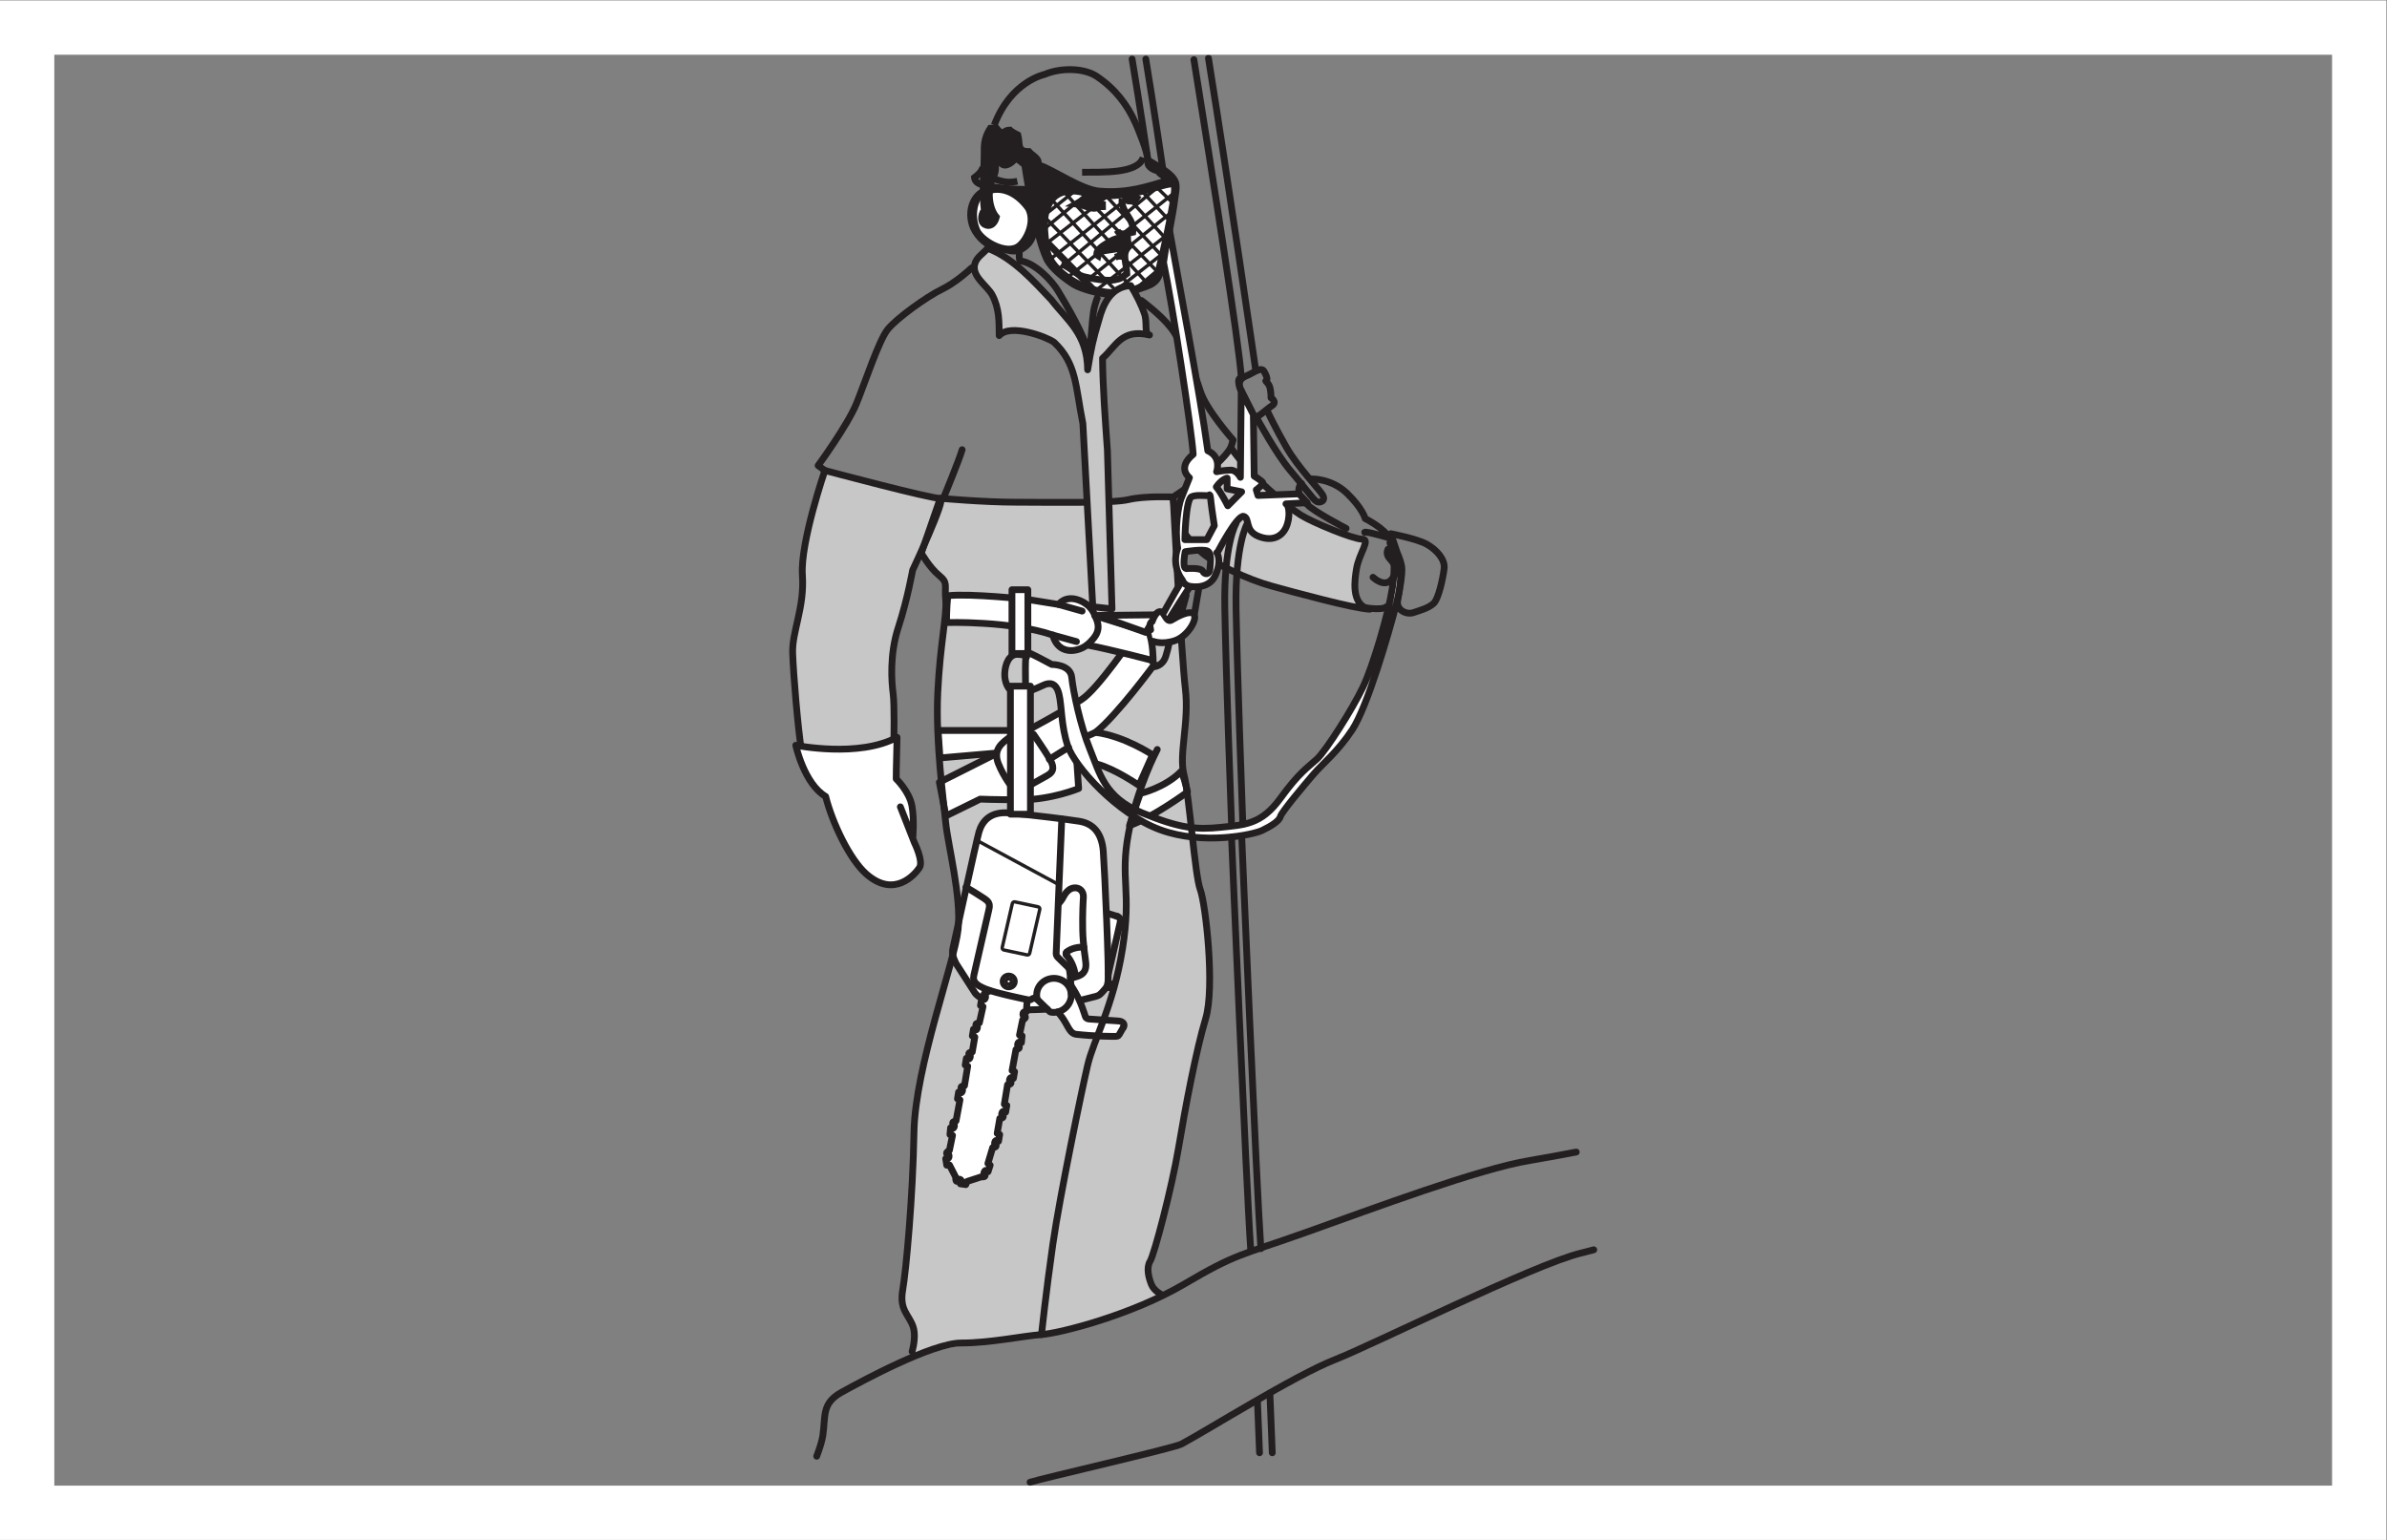 <?xml version="1.0" encoding="UTF-8" standalone="no"?>
<svg
   xmlns:dc="http://purl.org/dc/elements/1.1/"
   xmlns:cc="http://creativecommons.org/ns#"
   xmlns:rdf="http://www.w3.org/1999/02/22-rdf-syntax-ns#"
   xmlns:svg="http://www.w3.org/2000/svg"
   xmlns="http://www.w3.org/2000/svg"
   viewBox="0 0 234.333 151.187"
   height="151.187"
   width="234.333"
   xml:space="preserve"
   id="svg2"
   version="1.1"><rect x="0" y="0" width="234.333" height="151.187" fill="#808080" stroke="none"/><defs
     id="defs6" /><g
     transform="matrix(1.333,0,0,-1.333,0,151.187)"
     id="g10"><g
       transform="scale(0.1)"
       id="g12"><path
         id="path14"
         style="fill:#c8c7c7;fill-opacity:1;fill-rule:nonzero;stroke:none"
         d="m 856.008,180.328 c 0,0 -5.988,2.891 -7.981,7.688 -1.992,4.793 -3.996,12.48 -0.996,17.285 2.996,4.812 15.949,53.789 20.938,83.562 4.992,29.77 12.969,72.043 19.941,95.094 6.973,23.059 0,84.516 -3.984,95.078 -3.985,10.567 -7.981,69.16 -11.961,84.528 -3.985,15.371 3.98,38.417 0.996,63.386 -2.988,24.977 -8.977,141.184 -8.977,141.184 0,0 -20.949,0.961 -32.91,-1.918 -11.965,-2.875 -58.828,-1.918 -82.761,-1.918 -23.938,0 -55.84,2.879 -55.84,2.879 L 678.516,726.84 c 0,0 5.976,-10.563 12.961,-16.328 6.98,-5.77 3.992,-6.731 4.988,-18.25 0.996,-11.524 -4.168,-32.227 -5.84,-68.348 -1.672,-36.117 4.172,-78.656 5.84,-95.512 1.672,-16.855 11.66,-54.586 9.16,-78.664 -2.5,-24.082 -31.66,-101.136 -32.5,-149.3 -0.84,-48.157 -5.828,-101.934 -8.328,-116.387 -2.5,-14.446 4.168,-17.656 7.5,-26.485 3.328,-8.82 -1.672,-22.48 -1.672,-22.48 0,0 41.516,11.609 100.281,15.769 26.516,1.875 85.102,29.473 85.102,29.473" /><path
         id="path16"
         style="fill:#ffffff;fill-opacity:1;fill-rule:nonzero;stroke:none"
         d="m 690.859,596.176 h 65.84 c 0,0 28.156,15.176 40.078,22.976 11.922,7.809 38.164,46.411 38.164,46.411 l 15.262,-20.672 c 0,0 -27.652,-37.692 -43.406,-50.098 21.465,-2.754 41.98,-16.539 41.98,-16.539 l -10.015,-22.516 c 0,0 -17.18,11.946 -30.539,15.621 -10.02,3.219 -15.262,2.758 -15.262,2.758 l 1.426,-20.683 c 0,0 -20.039,-8.27 -41.985,-8.27 -21.941,0 -30.539,0.465 -30.539,0.465 l -25.281,-12.41 -4.766,24.816 42.942,21.598 -42.473,-3.684 -1.426,20.227" /><path
         id="path18"
         style="fill:none;stroke:#231f20;stroke-width:5;stroke-linecap:round;stroke-linejoin:round;stroke-miterlimit:3.864;stroke-dasharray:none;stroke-opacity:1"
         d="m 690.859,596.176 h 65.84 c 0,0 28.156,15.176 40.078,22.976 11.922,7.809 38.164,46.411 38.164,46.411 l 15.262,-20.672 c 0,0 -27.652,-37.692 -43.406,-50.098 21.465,-2.754 41.98,-16.539 41.98,-16.539 l -10.015,-22.516 c 0,0 -17.18,11.946 -30.539,15.621 -10.02,3.219 -15.262,2.758 -15.262,2.758 l 1.426,-20.683 c 0,0 -20.039,-8.27 -41.985,-8.27 -21.941,0 -30.539,0.465 -30.539,0.465 l -25.281,-12.41 -4.766,24.816 42.942,21.598 -42.473,-3.684 z" /><path
         id="path20"
         style="fill:none;stroke:#231f20;stroke-width:5;stroke-linecap:butt;stroke-linejoin:miter;stroke-miterlimit:3.864;stroke-dasharray:none;stroke-opacity:1"
         d="m 749.258,1000.69 c -7.57,-1.62 -11.692,0.02 -17.395,1.78" /><path
         id="path22"
         style="fill:none;stroke:#231f20;stroke-width:5;stroke-linecap:butt;stroke-linejoin:miter;stroke-miterlimit:3.864;stroke-dasharray:none;stroke-opacity:1"
         d="m 757.559,994.684 c -11.375,-0.121 -17.559,0.699 -27.688,1.968" /><path
         id="path24"
         style="fill:none;stroke:#231f20;stroke-width:5;stroke-linecap:butt;stroke-linejoin:miter;stroke-miterlimit:3.864;stroke-dasharray:none;stroke-opacity:1"
         d="m 723.984,998.129 c -3.164,0.273 -6.023,2.231 -6.355,5.241 3.125,2.51 4.695,3.71 6.211,7.4" /><path
         id="path26"
         style="fill:none;stroke:#231f20;stroke-width:5;stroke-linecap:butt;stroke-linejoin:miter;stroke-miterlimit:3.864;stroke-dasharray:none;stroke-opacity:1"
         d="m 841.895,1018.14 c -3.985,-12.08 -30.247,-10.67 -44.961,-10.83" /><path
         id="path28"
         style="fill:none;stroke:#231f20;stroke-width:5;stroke-linecap:butt;stroke-linejoin:miter;stroke-miterlimit:3.864;stroke-dasharray:none;stroke-opacity:1"
         d="m 732.273,1042.09 c 12.122,32.14 36.957,37.27 36.957,37.27 12.262,5.18 29.208,4.73 38.438,-1.4 13.855,-9.3 22.535,-21.09 28.387,-33.99 1.777,-4.09 9.406,-21.7 9.504,-29.29" /><path
         id="path30"
         style="fill:none;stroke:#231f20;stroke-width:5;stroke-linecap:butt;stroke-linejoin:miter;stroke-miterlimit:3.864;stroke-dasharray:none;stroke-opacity:1"
         d="m 835.09,922.066 -62.746,65.907" /><path
         id="path32"
         style="fill:#231f20;fill-opacity:1;fill-rule:nonzero;stroke:none"
         d="m 724.023,995.844 c -7.878,-2.844 -14.531,-14.348 -10.437,-27.852 2.144,-7.148 9.684,-16.043 17.613,-17.777 9.336,-2.055 16.672,-6.692 25.293,0.262 9.406,7.41 6.762,16.359 10.422,28.765 -2.883,3.449 -2.766,6.821 -5.351,9.848 -2.059,1.949 -4.766,2.699 -5.899,4.805 -3.176,0.734 -6.941,-0.54 -9.48,0.351 -10.469,2.652 -18.704,2.856 -22.161,1.598 v 0 0" /><path
         id="path34"
         style="fill:#ffffff;fill-opacity:1;fill-rule:nonzero;stroke:none"
         d="m 723.281,991.703 c -5.801,-3.695 -8.215,-16.226 -4.441,-25.64 2.012,-8.356 22.359,-20.61 31.765,-12.915 5.79,4.657 11.961,17.817 6.797,27.524 -6.101,8.754 -18.886,19.301 -34.121,11.031 v 0 0" /><path
         id="path36"
         style="fill:none;stroke:#231f20;stroke-width:5;stroke-linecap:butt;stroke-linejoin:miter;stroke-miterlimit:3.864;stroke-dasharray:none;stroke-opacity:1"
         d="m 723.281,991.703 c -5.801,-3.695 -8.215,-16.226 -4.441,-25.64 2.012,-8.356 22.359,-20.61 31.765,-12.915 5.79,4.657 11.961,17.817 6.797,27.524 -6.101,8.754 -18.886,19.301 -34.121,11.031 v 0 z" /><path
         id="path38"
         style="fill:#231f20;fill-opacity:1;fill-rule:nonzero;stroke:none"
         d="m 723.77,977.547 c -1.7,-3.988 -1.004,-8.234 2.468,-9.117 3.977,-1.473 6.614,2.203 7.532,5.879 -5.782,6.8 -7.227,20.945 -1.629,30.761 2,4.89 0.078,7.17 1.922,11.45 0.957,-0.44 1.445,-0.75 2.39,-1.05 2.434,-6.06 8.867,-1.27 11.352,1.96 3.672,-1.34 4.297,-3 6.863,-4.51 3.418,-22.205 8.828,-52.775 15.812,-68.697 3.25,-7.586 13.934,-15.535 20.301,-19.578 5.907,-3.602 22.254,-8.141 31.407,-7.297 9.492,0.89 23,6.047 25.207,7.156 5.359,2.926 6.101,6.152 8.093,11.797 2.559,10.543 8.836,42.758 9.7,51.164 0.41,3.957 1.636,8.074 0.632,12.187 -1.972,6.838 -14.558,12.938 -19.953,16.258 -2.019,-3.55 2.766,-6.85 6.887,-7.57 1.777,-3.33 5.266,-3.29 6.726,-7.23 -13.867,-3.969 -28.347,-9.454 -49.734,-7.704 -12.969,0.914 -34.492,15.934 -43.699,18.864 -1.906,0.62 -0.969,2.6 -1.945,4.26 -1.934,2.73 -4.473,3.76 -6.387,6.02 -9.024,-0.09 -6.387,5.87 -8.059,12.12 -0.965,0.42 -5.41,2.98 -6.051,3.74 -1.894,-0.02 -3.476,-0.8 -4.718,-2.05 -2.395,0.14 -3.653,1.64 -5.098,3.46 -1.594,0.14 -2.832,0.13 -4.414,-0.06 -3.113,-4.74 -4.617,-9.48 -4.551,-15.73 0.149,-13.56 -1.875,-31.085 0.196,-45.714 -0.489,-0.148 -1.125,-0.304 -1.25,-0.769 v 0 0" /><path
         id="path40"
         style="fill:none;stroke:#231f20;stroke-width:5;stroke-linecap:butt;stroke-linejoin:miter;stroke-miterlimit:3.864;stroke-dasharray:none;stroke-opacity:1"
         d="m 723.77,977.547 c -1.7,-3.988 -1.004,-8.234 2.468,-9.117 3.977,-1.473 6.614,2.203 7.532,5.879 -5.782,6.8 -7.227,20.945 -1.629,30.761 2,4.89 0.078,7.17 1.922,11.45 0.957,-0.44 1.445,-0.75 2.39,-1.05 2.434,-6.06 8.867,-1.27 11.352,1.96 3.672,-1.34 4.297,-3 6.863,-4.51 3.418,-22.205 8.828,-52.775 15.812,-68.697 3.25,-7.586 13.934,-15.535 20.301,-19.578 5.907,-3.602 22.254,-8.141 31.407,-7.297 9.492,0.89 23,6.047 25.207,7.156 5.359,2.926 6.101,6.152 8.093,11.797 2.559,10.543 8.836,42.758 9.7,51.164 0.41,3.957 1.636,8.074 0.632,12.187 -1.972,6.838 -14.558,12.938 -19.953,16.258 -2.019,-3.55 2.766,-6.85 6.887,-7.57 1.777,-3.33 5.266,-3.29 6.726,-7.23 -13.867,-3.969 -28.347,-9.454 -49.734,-7.704 -12.969,0.914 -34.492,15.934 -43.699,18.864 -1.906,0.62 -0.969,2.6 -1.945,4.26 -1.934,2.73 -4.473,3.76 -6.387,6.02 -9.024,-0.09 -6.387,5.87 -8.059,12.12 -0.965,0.42 -5.41,2.98 -6.051,3.74 -1.894,-0.02 -3.476,-0.8 -4.718,-2.05 -2.395,0.14 -3.653,1.64 -5.098,3.46 -1.594,0.14 -2.832,0.13 -4.414,-0.06 -3.113,-4.74 -4.617,-9.48 -4.551,-15.73 0.149,-13.56 -1.875,-31.085 0.196,-45.714 -0.489,-0.148 -1.125,-0.304 -1.25,-0.769 v 0 z" /><path
         id="path42"
         style="fill:#ffffff;fill-opacity:1;fill-rule:nonzero;stroke:none"
         d="m 784.941,993.141 c -9.636,-2.094 -12.722,-8.352 -14.843,-16.164 -1.817,-7.633 -0.086,-19.2 0.617,-25.586 1.765,-14.934 21.668,-26.297 29.59,-28.938 21.414,-7.371 34.336,-2.519 45.508,3.086 7.078,3.566 7.007,8.145 10.039,20.379 1.503,6.559 12.046,52.219 8.406,52.18 -1.922,2.272 -14.524,-3.188 -26.336,-5.606 -9.152,-1.785 -25.266,-4.09 -36.352,-1.156 0,0 -9.539,3.406 -16.629,1.805 v 0 0" /><path
         id="path44"
         style="fill:none;stroke:#231f20;stroke-width:5;stroke-linecap:butt;stroke-linejoin:miter;stroke-miterlimit:3.864;stroke-dasharray:none;stroke-opacity:1"
         d="m 784.941,993.141 v 0 c 7.09,1.601 16.629,-1.805 16.629,-1.805 11.086,-2.934 27.2,-0.629 36.352,1.156 11.812,2.418 24.414,7.878 26.336,5.606 3.64,0.039 -6.903,-45.621 -8.406,-52.18 -3.032,-12.234 -2.961,-16.813 -10.039,-20.379 -11.172,-5.605 -24.094,-10.457 -45.508,-3.086 -7.922,2.641 -27.825,14.004 -29.59,28.938 -0.703,6.386 -2.434,17.953 -0.617,25.586 2.121,7.812 5.207,14.07 14.843,16.164 z" /><path
         id="path46"
         style="fill:none;stroke:#231f20;stroke-width:5;stroke-linecap:butt;stroke-linejoin:miter;stroke-miterlimit:3.864;stroke-dasharray:none;stroke-opacity:1"
         d="m 822.742,964.602 c 1.946,-4.387 7.285,-2.368 11.555,-1.411 1.465,9.926 -9.18,14.692 -7.891,24.602" /><path
         id="path48"
         style="fill:none;stroke:#231f20;stroke-width:5;stroke-linecap:butt;stroke-linejoin:miter;stroke-miterlimit:3.864;stroke-dasharray:none;stroke-opacity:1"
         d="m 829.902,960.871 c -0.144,-0.769 -0.144,-1.531 0.489,-1.976 0.019,-2.438 0.539,-3.821 0.879,-6.387 -5.489,-5.41 -1.446,-12.203 -1.368,-19.84 -2.351,-1.543 -3.437,-3.695 -7.839,-4.336 -6.309,-1.746 -18.821,0.863 -23.75,2.043 -6.184,1.582 -9.875,6.875 -16.704,9.414" /><path
         id="path50"
         style="fill:none;stroke:#231f20;stroke-width:5;stroke-linecap:butt;stroke-linejoin:miter;stroke-miterlimit:3.864;stroke-dasharray:none;stroke-opacity:1"
         d="m 853.145,933.988 -14.09,-11.871" /><path
         id="path52"
         style="fill:none;stroke:#231f20;stroke-width:2.5;stroke-linecap:butt;stroke-linejoin:miter;stroke-miterlimit:3.864;stroke-dasharray:none;stroke-opacity:1"
         d="M 855.371,946.676 819.016,918.098" /><path
         id="path54"
         style="fill:none;stroke:#231f20;stroke-width:2.5;stroke-linecap:butt;stroke-linejoin:miter;stroke-miterlimit:3.864;stroke-dasharray:none;stroke-opacity:1"
         d="M 858.84,960.711 807.434,920.535" /><path
         id="path56"
         style="fill:none;stroke:#231f20;stroke-width:2.5;stroke-linecap:butt;stroke-linejoin:miter;stroke-miterlimit:3.864;stroke-dasharray:none;stroke-opacity:1"
         d="M 862.91,977.98 794.773,923.152" /><path
         id="path58"
         style="fill:none;stroke:#231f20;stroke-width:2.5;stroke-linecap:butt;stroke-linejoin:miter;stroke-miterlimit:3.864;stroke-dasharray:none;stroke-opacity:1"
         d="m 865.586,992.785 -79.91,-63.324" /><path
         id="path60"
         style="fill:none;stroke:#231f20;stroke-width:2.5;stroke-linecap:butt;stroke-linejoin:miter;stroke-miterlimit:3.864;stroke-dasharray:none;stroke-opacity:1"
         d="M 853.672,997.223 778.496,935.172" /><path
         id="path62"
         style="fill:none;stroke:#231f20;stroke-width:2.5;stroke-linecap:butt;stroke-linejoin:miter;stroke-miterlimit:3.864;stroke-dasharray:none;stroke-opacity:1"
         d="M 835.859,992.473 773.184,943.047" /><path
         id="path64"
         style="fill:none;stroke:#231f20;stroke-width:2.5;stroke-linecap:butt;stroke-linejoin:miter;stroke-miterlimit:3.864;stroke-dasharray:none;stroke-opacity:1"
         d="M 816.902,990.727 768.809,953.34" /><path
         id="path66"
         style="fill:none;stroke:#231f20;stroke-width:2.5;stroke-linecap:butt;stroke-linejoin:miter;stroke-miterlimit:3.864;stroke-dasharray:none;stroke-opacity:1"
         d="M 801.875,992.563 767.09,964.012" /><path
         id="path68"
         style="fill:none;stroke:#231f20;stroke-width:2.5;stroke-linecap:butt;stroke-linejoin:miter;stroke-miterlimit:3.864;stroke-dasharray:none;stroke-opacity:1"
         d="m 768.867,975.441 24.278,19.301" /><path
         id="path70"
         style="fill:none;stroke:#231f20;stroke-width:2.5;stroke-linecap:butt;stroke-linejoin:miter;stroke-miterlimit:3.864;stroke-dasharray:none;stroke-opacity:1"
         d="m 850.828,997.195 12.805,-12.347" /><path
         id="path72"
         style="fill:none;stroke:#231f20;stroke-width:2.5;stroke-linecap:butt;stroke-linejoin:miter;stroke-miterlimit:3.864;stroke-dasharray:none;stroke-opacity:1"
         d="m 840.586,993.754 20.519,-21.887" /><path
         id="path74"
         style="fill:none;stroke:#231f20;stroke-width:2.5;stroke-linecap:butt;stroke-linejoin:miter;stroke-miterlimit:3.864;stroke-dasharray:none;stroke-opacity:1"
         d="m 827.645,992.09 31.222,-33.969" /><path
         id="path76"
         style="fill:none;stroke:#231f20;stroke-width:2.5;stroke-linecap:butt;stroke-linejoin:miter;stroke-miterlimit:3.864;stroke-dasharray:none;stroke-opacity:1"
         d="m 813.406,991.16 42.766,-46.015" /><path
         id="path78"
         style="fill:none;stroke:#231f20;stroke-width:2.5;stroke-linecap:butt;stroke-linejoin:miter;stroke-miterlimit:3.864;stroke-dasharray:none;stroke-opacity:1"
         d="m 793.938,994.758 59.226,-61.531" /><path
         id="path80"
         style="fill:none;stroke:#231f20;stroke-width:2.5;stroke-linecap:butt;stroke-linejoin:miter;stroke-miterlimit:3.864;stroke-dasharray:none;stroke-opacity:1"
         d="m 845.828,924.477 -64.07,70.461" /><path
         id="path82"
         style="fill:none;stroke:#231f20;stroke-width:2.5;stroke-linecap:butt;stroke-linejoin:miter;stroke-miterlimit:3.864;stroke-dasharray:none;stroke-opacity:1"
         d="m 832.129,923.875 -57.52,63.258" /><path
         id="path84"
         style="fill:none;stroke:#231f20;stroke-width:5;stroke-linecap:butt;stroke-linejoin:miter;stroke-miterlimit:3.864;stroke-dasharray:none;stroke-opacity:1"
         d="M 806.34,919.773 768.262,958.68" /><path
         id="path86"
         style="fill:none;stroke:#231f20;stroke-width:2.5;stroke-linecap:butt;stroke-linejoin:miter;stroke-miterlimit:3.864;stroke-dasharray:none;stroke-opacity:1"
         d="m 823.738,918.137 -55.679,57.601" /><path
         id="path88"
         style="fill:#231f20;fill-opacity:1;fill-rule:nonzero;stroke:none"
         d="m 829.133,959.344 c -7.434,-0.094 -10.578,-2.106 -16.535,-5.981 -2.825,-1.871 -6.746,-5.859 -3.875,-7.648 0.457,1.683 1.89,2.144 2.82,3.531 5.82,0.969 12.473,1.492 17.352,3.547 0.277,2.434 0.402,4.418 0.238,6.551 v 0 0" /><path
         id="path90"
         style="fill:none;stroke:#231f20;stroke-width:5;stroke-linecap:butt;stroke-linejoin:miter;stroke-miterlimit:3.864;stroke-dasharray:none;stroke-opacity:1"
         d="m 829.133,959.344 v 0 c 0.164,-2.133 0.039,-4.117 -0.238,-6.551 -4.879,-2.055 -11.532,-2.578 -17.352,-3.547 -0.93,-1.387 -2.363,-1.848 -2.82,-3.531 -2.871,1.789 1.05,5.777 3.875,7.648 5.957,3.875 9.101,5.887 16.535,5.981 z" /><path
         id="path92"
         style="fill:none;stroke:#231f20;stroke-width:5;stroke-linecap:butt;stroke-linejoin:miter;stroke-miterlimit:3.864;stroke-dasharray:none;stroke-opacity:1"
         d="m 827.695,944.84 c -2.363,1.039 -4.265,0.715 -6.316,-0.067" /><path
         id="path94"
         style="fill:#231f20;fill-opacity:1;fill-rule:nonzero;stroke:none"
         d="m 811.914,985.824 c -5.723,2.668 -14.57,1.055 -19.441,-1.75 5.23,-0.386 13.511,-5.644 15.828,-2.105 l 3.652,0.035 -0.039,3.82 v 0 0" /><path
         id="path96"
         style="fill:none;stroke:#231f20;stroke-width:5;stroke-linecap:butt;stroke-linejoin:miter;stroke-miterlimit:3.864;stroke-dasharray:none;stroke-opacity:1"
         d="m 811.914,985.824 v 0 l 0.039,-3.82 -3.652,-0.035 c -2.317,-3.539 -10.598,1.719 -15.828,2.105 4.871,2.805 13.718,4.418 19.441,1.75 z" /><path
         id="path98"
         style="fill:none;stroke:#231f20;stroke-width:5;stroke-linecap:butt;stroke-linejoin:miter;stroke-miterlimit:3.864;stroke-dasharray:none;stroke-opacity:1"
         d="m 809.543,917.203 c 0,0 -1.273,-0.457 -3.535,-9.18 -2.27,-8.687 -2.445,-34.296 -4.36,-34.312 -2.515,13.695 -18.628,39.562 -22.183,45.769 -4.68,8.043 -17.641,21.586 -28.402,22.559 -0.665,2.274 -0.36,3.649 -0.387,6.559" /><path
         id="path100"
         style="fill:none;stroke:#231f20;stroke-width:5;stroke-linecap:butt;stroke-linejoin:miter;stroke-miterlimit:3.864;stroke-dasharray:none;stroke-opacity:1"
         d="m 831.66,986.031 c -1.582,0.133 -2.859,1.465 -2.871,3.012 3.184,-0.727 5.52,0.98 8.391,-0.672 -1.567,-2.449 -3.75,-3.242 -7.102,-1.281" /><path
         id="path102"
         style="fill:#ffffff;fill-opacity:1;fill-rule:nonzero;stroke:none"
         d="m 824.238,382.23 c -4.922,0.383 -16.113,1.079 -21.211,1.403 -1.289,0.082 -2.675,0.355 -3.144,1.805 -0.938,2.886 -1.797,5.386 -2.695,7.699 l -1.27,4.273 c 0,0 9.141,2.293 11.348,2.86 2.5,0.632 3.261,1.496 3.652,1.863 1.211,1.082 1.035,0.984 2.109,2.18 0.508,0.546 0.977,1.101 1.465,1.667 0.469,0.571 1.524,1.848 1.914,4.051 0.157,0.922 0.235,3.227 0.235,6.426 v -0.066 l 9.004,39.179 c 0.312,1.711 -0.782,3.34 -2.442,3.735 -2.168,0.73 -5.215,1.617 -7.89,2.425 -0.86,20.442 -1.875,40.309 -2.305,45.653 -0.938,11.531 -6.016,20.164 -17.813,21.961 -10.84,1.625 -30.097,4.109 -51.211,6.094 -13.925,1.308 -20.058,-5.782 -22.5,-13.95 -1.582,-5.324 -18.867,-84.234 -18.867,-84.234 -0.351,-1.504 -0.683,-3.027 -0.625,-4.57 0.117,-2.985 1.426,-5.625 2.676,-8.246 l 13.945,-21.676 1.133,-1.242 c 0.41,-0.415 0.879,-0.77 1.348,-1.114 l 0.469,-0.336 1.816,-0.902 1.094,-0.406 1.25,-0.317 c -0.879,-0.941 -2.285,0.153 -2.285,0.153 l -0.821,-5.008 1.836,-0.762 -2.676,-11.988 c 0,0 -0.605,0.129 -1.816,-0.387 -1.191,-0.519 -0.664,-1.582 -0.664,-1.582 0,0 1.601,0.223 0.918,-2.113 -0.703,-2.356 -2.774,-0.578 -2.774,-0.578 l -0.839,-4.996 1.836,-0.77 -1.895,-11.016 c 0,0 -0.605,0.122 -1.797,-0.386 -1.211,-0.508 -0.683,-1.586 -0.683,-1.586 0,0 1.601,0.234 0.917,-2.102 -0.703,-2.347 -2.773,-0.562 -2.773,-0.562 l -0.84,-5.012 1.836,-0.773 -2.383,-14.43 c 0,0 -0.586,0.133 -1.797,-0.383 -1.21,-0.508 -0.683,-1.594 -0.683,-1.594 0,0 1.621,0.235 0.918,-2.093 -0.703,-2.364 -2.774,-0.579 -2.774,-0.579 l -0.82,-5 1.836,-0.781 -2.891,-15.484 c 0,0 -0.605,0.047 -1.777,-0.57 -1.191,-0.641 -0.566,-1.641 -0.566,-1.641 0,0 1.601,0.414 1.074,-1.992 -0.527,-2.383 -2.754,-0.848 -2.754,-0.848 l -0.469,-5.012 1.895,-0.586 -2.285,-11.074 c 0,0 -0.606,-0.152 -1.622,-1.152 -0.996,-1.004 -0.156,-1.707 -0.156,-1.707 0,0 1.485,0.937 1.543,-1.477 0.078,-2.39 -2.5,-1.746 -2.5,-1.746 l 0.762,-4.824 2.012,0.144 4.648,-9.019 c 0,0 -0.195,-0.746 0.098,-2.141 0.273,-1.437 1.23,-0.691 1.23,-0.691 0,0 0.02,1.93 1.875,1.289 1.875,-0.625 0.137,-3.313 0.137,-3.313 l 4.062,-0.566 0.879,2.297 10.645,3.473 c 0,0 0.547,-0.243 1.797,0.011 1.23,0.242 0.879,1.446 0.879,1.446 0,0 -1.602,0.105 -0.586,2.293 1.015,2.238 2.773,0 2.773,0 l 1.543,4.843 -1.68,1.172 3.516,11.762 c 0,0 0.586,-0.129 1.797,0.367 1.211,0.527 0.684,1.594 0.684,1.594 0,0 -1.622,-0.235 -0.918,2.121 0.703,2.352 2.773,0.562 2.773,0.562 l 0.82,5 -1.836,0.774 1.914,11.016 c 0,0 0.586,-0.118 1.778,0.378 1.23,0.508 0.683,1.575 0.683,1.575 0,0 -1.601,-0.235 -0.898,2.117 0.684,2.363 2.754,0.566 2.754,0.566 l 0.859,4.992 -1.836,0.789 2.364,14.426 c 0,0 0.605,-0.121 1.796,0.407 1.211,0.496 0.684,1.574 0.684,1.574 0,0 -1.621,-0.242 -0.918,2.109 0.703,2.344 2.773,0.559 2.773,0.559 l 0.86,5.008 -1.856,0.781 2.871,15.484 c 0,0 0.625,-0.055 1.778,0.567 1.191,0.64 0.586,1.644 0.586,1.644 0,0 -1.602,-0.402 -1.074,1.973 0.527,2.402 2.734,0.859 2.734,0.859 l 0.488,5.02 -1.914,0.57 2.285,11.086 c 0,0 0.625,0.164 1.621,1.156 0.996,0.996 0.157,1.715 0.157,1.715 0,0 -1.485,-0.953 -1.543,1.457 -0.059,2.402 2.5,1.754 2.5,1.754 l 0.117,1.594 0.801,-0.196 c 0,0 13.007,0.336 14.414,0.563 l 7.793,-2.063 c 0,0 3.359,-3.597 5.644,-7.765 3.281,-5.946 4.434,-8.016 7.696,-8.692 14.57,-1.687 28.964,-1.578 28.964,-1.578 0.235,0.016 0.684,0.055 1.094,0.094 0,0 1.192,-0.02 1.758,1.035 0.117,0.195 2.695,4.539 3.242,5.613 1.328,2.114 -0.137,4.348 -3.633,4.621" /><path
         id="path104"
         style="fill:#ffffff;fill-opacity:1;fill-rule:nonzero;stroke:none"
         d="m 818.652,406.547 0.664,2.863 -2.91,0.621 -0.664,-2.847 2.91,-0.637" /><path
         id="path106"
         style="fill:none;stroke:#231f20;stroke-width:5;stroke-linecap:round;stroke-linejoin:round;stroke-miterlimit:3.864;stroke-dasharray:none;stroke-opacity:1"
         d="m 781.953,530.961 -4.121,-98.965 c 0.02,-0.5 0.078,-0.988 0.254,-1.457 0.391,-0.996 1.23,-1.703 1.973,-2.437 l 4.765,-4.61 c 0.762,-0.722 1.641,-1.484 2.188,-2.375 0.781,-1.234 0.84,-2.722 0.996,-4.121 l 0.195,-1.867 c 0.449,-4.418 0.625,-8.848 0.762,-13.301" /><path
         id="path108"
         style="fill:none;stroke:#231f20;stroke-width:5;stroke-linecap:round;stroke-linejoin:round;stroke-miterlimit:3.864;stroke-dasharray:none;stroke-opacity:1"
         d="m 711.387,480.777 c 1.347,-0.687 10.722,-6.476 13.203,-8.191 0.996,-0.715 2.129,-1.422 2.89,-2.379 0.352,-0.445 0.782,-1.023 0.918,-1.582 l 0.196,-0.871 c 0.215,-1.395 -0.137,-2.785 -0.449,-4.133 l -10.684,-46.664 -0.254,-1.074 c -1.172,-5.11 2.363,-7.438 8.457,-10.016 7.441,-3.168 30.723,-7.887 30.723,-7.887 0.82,-0.156 1.66,-0.335 2.48,-0.132 0.586,0.164 1.035,0.597 1.543,0.906 0.528,0.332 0.86,0.226 0.86,0.226 l 0.8,-0.14 c 0.547,-0.094 1.172,-0.152 1.66,-0.488 0.313,-0.219 -0.019,-0.047 0.215,-0.321 l 0.293,-0.254 0.782,-0.773 7.421,-7.231 0.782,-0.769 0.859,-0.316 c 0.879,-0.129 1.758,-0.176 2.539,-0.122 7.012,0.348 12.5,6.266 12.363,13.262" /><path
         id="path110"
         style="fill:none;stroke:#231f20;stroke-width:5;stroke-linecap:round;stroke-linejoin:round;stroke-miterlimit:3.864;stroke-dasharray:none;stroke-opacity:1"
         d="m 723.965,398.762 -1.094,0.406 -1.816,0.902 -0.469,0.336 c -0.469,0.344 -0.938,0.699 -1.348,1.114 l -1.133,1.242 -13.945,21.676 c -1.25,2.621 -2.558,5.261 -2.676,8.246 -0.058,1.543 0.274,3.066 0.625,4.57 0,0 17.286,78.91 18.868,84.234 2.441,8.168 8.574,15.258 22.5,13.95 21.113,-1.985 40.371,-4.469 51.211,-6.094 11.796,-1.797 16.875,-10.43 17.812,-21.961 0.918,-11.528 4.59,-90.5 3.398,-97.352 -0.39,-2.203 -1.445,-3.48 -1.914,-4.051 -0.488,-0.566 -0.957,-1.121 -1.464,-1.667 -1.075,-1.196 -0.899,-1.098 -2.11,-2.18 -0.39,-0.367 -1.152,-1.231 -3.652,-1.863 -2.207,-0.567 -11.348,-2.86 -11.348,-2.86" /><path
         id="path112"
         style="fill:none;stroke:#231f20;stroke-width:5;stroke-linecap:round;stroke-linejoin:round;stroke-miterlimit:3.864;stroke-dasharray:none;stroke-opacity:1"
         d="m 788.73,408.434 c 5.352,-8.09 7.52,-13.45 10.645,-22.996 0.469,-1.45 1.855,-1.723 3.145,-1.805 5.097,-0.324 16.289,-1.02 21.21,-1.403 3.497,-0.273 4.961,-2.507 3.633,-4.621" /><path
         id="path114"
         style="fill:none;stroke:#231f20;stroke-width:5;stroke-linecap:round;stroke-linejoin:round;stroke-miterlimit:3.864;stroke-dasharray:none;stroke-opacity:1"
         d="m 778.965,388.902 c 0,0 3.359,-3.597 5.644,-7.765 3.282,-5.946 4.434,-8.016 7.696,-8.692 14.57,-1.687 28.965,-1.578 28.965,-1.578 0.234,0.016 0.683,0.055 1.093,0.094 0,0 1.192,-0.02 1.758,1.035 0.117,0.195 2.695,4.539 3.242,5.613" /><path
         id="path116"
         style="fill:none;stroke:#231f20;stroke-width:5;stroke-linecap:round;stroke-linejoin:round;stroke-miterlimit:3.864;stroke-dasharray:none;stroke-opacity:1"
         d="m 785.547,432.957 c -0.547,-0.527 -0.645,-1.32 -0.313,-1.949" /><path
         id="path118"
         style="fill:none;stroke:#231f20;stroke-width:5;stroke-linecap:round;stroke-linejoin:round;stroke-miterlimit:3.864;stroke-dasharray:none;stroke-opacity:1"
         d="m 798.223,436.531 c -4.121,0.387 -9.414,-0.902 -12.285,-3.265 -0.372,-0.301 -0.723,-0.621 -0.84,-1.082 -0.137,-0.536 0,-1.082 0.332,-1.457 l 0.84,-1.036 c 0.996,-1.296 1.953,-2.785 2.753,-4.382 1.524,-2.914 2.579,-6.414 2.95,-10.18" /><path
         id="path120"
         style="fill:none;stroke:#231f20;stroke-width:5;stroke-linecap:round;stroke-linejoin:round;stroke-miterlimit:3.864;stroke-dasharray:none;stroke-opacity:1"
         d="m 822.695,459.305 c -2.656,0.902 -3.925,1.203 -6.836,2.125" /><path
         id="path122"
         style="fill:none;stroke:#231f20;stroke-width:5;stroke-linecap:round;stroke-linejoin:round;stroke-miterlimit:3.864;stroke-dasharray:none;stroke-opacity:1"
         d="m 825.137,455.57 c 0.312,1.711 -0.782,3.34 -2.442,3.735" /><path
         id="path124"
         style="fill:none;stroke:#231f20;stroke-width:5;stroke-linecap:round;stroke-linejoin:round;stroke-miterlimit:3.864;stroke-dasharray:none;stroke-opacity:1"
         d="m 825.137,455.57 -9.004,-39.179" /><path
         id="path126"
         style="fill:none;stroke:#231f20;stroke-width:5;stroke-linecap:round;stroke-linejoin:round;stroke-miterlimit:3.864;stroke-dasharray:none;stroke-opacity:1"
         d="m 771.172,390.965 c -1.406,-0.227 -14.414,-0.563 -14.414,-0.563" /><path
         id="path128"
         style="fill:none;stroke:#231f20;stroke-width:5;stroke-linecap:round;stroke-linejoin:round;stroke-miterlimit:3.864;stroke-dasharray:none;stroke-opacity:1"
         d="m 779.961,469.039 c 0.84,0.914 1.562,1.93 2.266,2.945 1.054,1.536 3.203,7.516 8.652,8.258 3.437,0.469 7.539,-1.816 6.973,-7.504 -0.137,-1.492 -0.743,-11.816 -0.489,-23.472 0.254,-11.645 2.129,-21.325 2.305,-24.34 0.176,-3.024 0.352,-8.055 -6.914,-10.051 -1.582,-0.59 -2.207,-0.711 -4.395,-1.137" /><path
         id="path130"
         style="fill:none;stroke:#231f20;stroke-width:2.5;stroke-linecap:round;stroke-linejoin:round;stroke-miterlimit:3.864;stroke-dasharray:none;stroke-opacity:1"
         d="m 719.785,515.055 59.844,-32.317" /><path
         id="path132"
         style="fill:none;stroke:#231f20;stroke-width:5;stroke-linecap:round;stroke-linejoin:round;stroke-miterlimit:3.864;stroke-dasharray:none;stroke-opacity:1"
         d="m 756.445,397.055 -0.605,-8.051 c 0,0 -2.559,0.648 -2.5,-1.754 0.058,-2.41 1.543,-1.457 1.543,-1.457 0,0 0.84,-0.719 -0.156,-1.715 -0.997,-0.992 -1.622,-1.156 -1.622,-1.156 l -2.285,-11.086 1.914,-0.57 -0.488,-5.02 c 0,0 -2.207,1.543 -2.734,-0.859 -0.528,-2.375 1.074,-1.973 1.074,-1.973 0,0 0.605,-1.004 -0.586,-1.644 -1.152,-0.622 -1.777,-0.567 -1.777,-0.567 l -2.871,-15.484 1.855,-0.781 -0.859,-5.008 c 0,0 -2.071,1.785 -2.774,-0.559 -0.703,-2.351 0.918,-2.109 0.918,-2.109 0,0 0.528,-1.078 -0.683,-1.574 -1.192,-0.528 -1.797,-0.407 -1.797,-0.407 l -2.364,-14.426 1.836,-0.789 -0.859,-4.992 c 0,0 -2.07,1.797 -2.754,-0.566 -0.703,-2.352 0.899,-2.117 0.899,-2.117 0,0 0.546,-1.067 -0.684,-1.575 -1.191,-0.496 -1.777,-0.378 -1.777,-0.378 l -1.914,-11.016 1.835,-0.774 -0.82,-5 c 0,0 -2.07,1.79 -2.773,-0.562 -0.703,-2.356 0.918,-2.121 0.918,-2.121 0,0 0.527,-1.067 -0.684,-1.594 -1.211,-0.496 -1.797,-0.367 -1.797,-0.367 l -3.515,-11.762 1.679,-1.172 -1.543,-4.843 c 0,0 -1.757,2.238 -2.773,0 -1.016,-2.188 0.586,-2.293 0.586,-2.293 0,0 0.351,-1.204 -0.879,-1.446 -1.25,-0.254 -1.797,-0.011 -1.797,-0.011 l -10.644,-3.473 -0.879,-2.297 -4.063,0.566 c 0,0 1.738,2.688 -0.137,3.313 -1.855,0.641 -1.875,-1.289 -1.875,-1.289 0,0 -0.957,-0.746 -1.23,0.691 -0.293,1.395 -0.098,2.141 -0.098,2.141 l -4.648,9.019 -2.012,-0.144 -0.762,4.824 c 0,0 2.579,-0.644 2.5,1.746 -0.058,2.414 -1.543,1.477 -1.543,1.477 0,0 -0.839,0.703 0.157,1.707 1.015,1 1.621,1.152 1.621,1.152 l 2.285,11.074 -1.895,0.586 0.469,5.012 c 0,0 2.227,-1.535 2.754,0.848 0.527,2.406 -1.074,1.992 -1.074,1.992 0,0 -0.625,1 0.566,1.641 1.172,0.617 1.778,0.57 1.778,0.57 l 2.89,15.484 -1.836,0.781 0.821,5 c 0,0 2.07,-1.785 2.773,0.579 0.703,2.328 -0.918,2.093 -0.918,2.093 0,0 -0.527,1.086 0.684,1.594 1.211,0.516 1.797,0.383 1.797,0.383 l 2.382,14.43 -1.836,0.773 0.84,5.012 c 0,0 2.071,-1.785 2.774,0.562 0.683,2.336 -0.918,2.102 -0.918,2.102 0,0 -0.528,1.078 0.683,1.586 1.192,0.508 1.797,0.386 1.797,0.386 l 1.895,11.016 -1.836,0.77 0.84,4.996 c 0,0 2.07,-1.778 2.773,0.578 0.684,2.336 -0.918,2.113 -0.918,2.113 0,0 -0.527,1.063 0.664,1.582 1.211,0.516 1.817,0.387 1.817,0.387 l 2.675,11.988 -1.836,0.762 0.821,5.008 c 0,0 2.09,-1.778 2.773,0.57 0.703,2.344 -0.918,2.098 -0.918,2.098 0,0 -0.527,1.082 0.684,1.578 1.211,0.527 3.652,1.683 3.652,1.683" /><path
         id="path134"
         style="fill:none;stroke:#231f20;stroke-width:5;stroke-linecap:round;stroke-linejoin:round;stroke-miterlimit:3.864;stroke-dasharray:none;stroke-opacity:1"
         d="m 763.848,398.367 c -0.469,1.805 -0.528,3.735 -0.078,5.672 1.523,6.602 8.32,10.781 15.175,9.313 5.157,-1.098 8.887,-5.047 9.785,-9.747" /><path
         id="path136"
         style="fill:none;stroke:#231f20;stroke-width:2.5;stroke-linecap:round;stroke-linejoin:round;stroke-miterlimit:3.864;stroke-dasharray:none;stroke-opacity:1"
         d="m 741.855,406.883 -3.457,3.078 1.036,4.465 4.472,1.383 3.457,-3.067 -1.035,-4.469 -4.473,-1.39 z" /><path
         id="path138"
         style="fill:none;stroke:#231f20;stroke-width:2.5;stroke-linecap:round;stroke-linejoin:round;stroke-miterlimit:3.864;stroke-dasharray:none;stroke-opacity:1"
         d="m 743.32,413.277 c 1.094,-0.23 1.778,-1.289 1.543,-2.343 -0.254,-1.067 -1.347,-1.746 -2.422,-1.512 -1.093,0.223 -1.777,1.289 -1.543,2.344 0.254,1.07 1.329,1.746 2.422,1.511 z" /><path
         id="path140"
         style="fill:none;stroke:#231f20;stroke-width:2.5;stroke-linecap:round;stroke-linejoin:round;stroke-miterlimit:3.864;stroke-dasharray:none;stroke-opacity:1"
         d="m 744.043,416.457 c 2.91,-0.609 4.727,-3.402 4.082,-6.227 -0.645,-2.82 -3.535,-4.609 -6.426,-4.007 -2.89,0.629 -4.707,3.422 -4.062,6.246 0.644,2.82 3.515,4.609 6.406,3.988 z" /><path
         id="path142"
         style="fill:none;stroke:#231f20;stroke-width:2.5;stroke-linecap:round;stroke-linejoin:round;stroke-miterlimit:3.864;stroke-dasharray:none;stroke-opacity:1"
         d="m 739.336,434.508 c -0.879,0.176 -1.426,1.027 -1.231,1.871 l 7.442,32.379 c 0.195,0.844 1.074,1.383 1.953,1.187 l 17.031,-3.632 c 0.879,-0.18 1.426,-1.016 1.231,-1.864 l -7.442,-32.375 c -0.195,-0.84 -1.074,-1.383 -1.933,-1.195 l -17.051,3.629 z" /><path
         id="path144"
         style="fill:none;stroke:#231f20;stroke-width:5;stroke-linecap:round;stroke-linejoin:round;stroke-miterlimit:3.864;stroke-dasharray:none;stroke-opacity:1"
         d="m 815.234,407.184 2.911,-0.637 0.664,2.863 -2.911,0.621" /><path
         id="path146"
         style="fill:none;stroke:#231f20;stroke-width:5;stroke-linecap:round;stroke-linejoin:round;stroke-miterlimit:3.864;stroke-dasharray:none;stroke-opacity:1"
         d="m 758.613,42.52 c 9.903,3.152 105.801,25.07 111.453,28.09 19.321,10.351 83.743,50.68 112.715,62.039 28.979,11.383 147.069,70.317 181.419,78.59 3.36,0.809 6.54,1.641 9.56,2.473" /><path
         id="path148"
         style="fill:none;stroke:#231f20;stroke-width:5;stroke-linecap:round;stroke-linejoin:round;stroke-miterlimit:3.864;stroke-dasharray:none;stroke-opacity:1"
         d="m 767.012,151.266 c 0,0 3.398,31.781 8.398,66.699 5,34.914 21.25,113.176 25.625,131.836 4.375,18.664 18.75,42.746 25.625,85.488 6.875,42.742 -1.875,51.168 4.375,84.883 6.25,33.711 21.25,62.008 21.25,62.008" /><path
         id="path150"
         style="fill:#c8c7c7;fill-opacity:1;fill-rule:nonzero;stroke:none"
         d="m 607.5,787.68 c 0,0 79.922,-21.325 84.973,-20.504 5.047,0.816 -20.356,-52.906 -20.356,-52.906 0,0 -3.875,-21.801 -10.496,-42.016 -6.621,-20.215 -4.973,-40.43 -3.867,-48.941 1.101,-8.512 0.559,-32.45 0.559,-38.301 0,-5.856 -7.739,-18.082 -28.723,-21.805 -20.985,-3.727 -36.445,-0.547 -39.207,17.016 -2.766,17.562 -6.067,56.929 -6.621,72.879 -0.559,15.953 8.836,33.507 7.176,57.449 -1.661,23.933 16.562,77.129 16.562,77.129" /><path
         id="path152"
         style="fill:none;stroke:#231f20;stroke-width:5;stroke-linecap:round;stroke-linejoin:round;stroke-miterlimit:3.864;stroke-dasharray:none;stroke-opacity:1"
         d="m 607.5,787.68 -4.988,3.621 c 0,0 21.648,29.601 28.14,45.449 6.496,15.852 16.457,46.289 22.953,54.633 6.493,8.347 29.43,24.609 39.825,29.609 10.386,5.008 20.359,14.192 22.09,15.852" /><path
         id="path154"
         style="fill:none;stroke:#231f20;stroke-width:5;stroke-linecap:round;stroke-linejoin:round;stroke-miterlimit:3.864;stroke-dasharray:none;stroke-opacity:1"
         d="m 695.598,769.195 c 0,0 10.82,26.27 12.988,33.782" /><path
         id="path156"
         style="fill:#c8c7c7;fill-opacity:1;fill-rule:nonzero;stroke:none"
         d="m 863.984,768.133 c 0,0 34.129,21.937 42.469,36.387 15,-21.676 42.5,-44.157 51.672,-49.77 9.172,-5.617 38.328,-17.656 45.005,-17.656 6.66,0 -2.38,-10.602 -4.165,-22.067 -0.985,-6.343 -4.754,-26.66 9.825,-29.527 -11.688,0.441 -54.837,12.258 -72.337,17.07 -17.5,4.817 -41.656,16.067 -51.656,24.891 -10,8.82 -19.172,24.082 -19.172,24.082 l -1.641,16.59" /><path
         id="path158"
         style="fill:none;stroke:#231f20;stroke-width:5;stroke-linecap:round;stroke-linejoin:round;stroke-miterlimit:3.864;stroke-dasharray:none;stroke-opacity:1"
         d="m 906.453,804.52 1.672,5.613 c 0,0 -20.012,22.472 -24.172,36.121 -4.156,13.644 -14.156,36.918 -21.656,46.551 -7.5,9.633 -21.672,20.074 -21.672,20.074" /><path
         id="path160"
         style="fill:#ffffff;fill-opacity:1;fill-rule:nonzero;stroke:none"
         d="m 697.063,675.676 c 0,0 47.234,1.387 78.242,-9.188 3.816,-14.238 17.168,-13.332 25.281,-7.355 17.18,-3.215 48.66,-11.485 48.66,-11.485 0,0 0,14.239 -3.34,21.133 -11.922,3.219 -39.597,11.957 -39.597,11.957 0,0 -1.907,7.809 -11.922,11.485 -10.024,3.679 -14.785,-3.215 -14.785,-3.215 l -22.903,3.676 c 0,0 -41.523,4.589 -58.691,2.757 -0.945,-9.187 -0.945,-19.765 -0.945,-19.765" /><path
         id="path162"
         style="fill:none;stroke:#231f20;stroke-width:5;stroke-linecap:round;stroke-linejoin:round;stroke-miterlimit:3.864;stroke-dasharray:none;stroke-opacity:1"
         d="m 697.063,675.676 c 0,0 47.234,1.387 78.242,-9.188 3.816,-14.238 17.168,-13.332 25.281,-7.355 17.18,-3.215 48.66,-11.485 48.66,-11.485 0,0 0,14.239 -3.34,21.133 -11.922,3.219 -39.597,11.957 -39.597,11.957 0,0 -1.907,7.809 -11.922,11.485 -10.024,3.679 -14.785,-3.215 -14.785,-3.215 l -22.903,3.676 c 0,0 -41.523,4.589 -58.691,2.757 -0.945,-9.187 -0.945,-19.765 -0.945,-19.765 z" /><path
         id="path164"
         style="fill:#ffffff;fill-opacity:1;fill-rule:nonzero;stroke:none"
         d="m 756.98,652.879 h -11.714 v 46.973 h 11.714 v -46.973" /><path
         id="path166"
         style="fill:none;stroke:#231f20;stroke-width:5;stroke-linecap:round;stroke-linejoin:round;stroke-miterlimit:3.864;stroke-dasharray:none;stroke-opacity:1"
         d="m 756.98,652.879 h -11.714 v 46.973 h 11.714 z" /><path
         id="path168"
         style="fill:#ffffff;fill-opacity:1;fill-rule:nonzero;stroke:none"
         d="m 839.773,549.813 c 0,0 18.149,4 30.247,16.386 3.41,-9.097 4.543,-15.297 4.543,-15.297 0,0 -25.708,-18.925 -42.727,-24.757 4.91,15.293 7.937,23.668 7.937,23.668" /><path
         id="path170"
         style="fill:none;stroke:#231f20;stroke-width:5;stroke-linecap:round;stroke-linejoin:round;stroke-miterlimit:3.864;stroke-dasharray:none;stroke-opacity:1"
         d="m 839.773,549.813 c 0,0 18.149,4 30.247,16.386 3.41,-9.097 4.543,-15.297 4.543,-15.297 0,0 -25.708,-18.925 -42.727,-24.757 4.91,15.293 7.937,23.668 7.937,23.668 z" /><path
         id="path172"
         style="fill:#ffffff;fill-opacity:1;fill-rule:nonzero;stroke:none"
         d="m 755.344,629.012 c 0,0 -0.735,24.824 0.957,24.824 1.687,0 18.308,-9.047 18.308,-9.047 0,0 13.719,0.234 14.688,-9.512 0.969,-9.742 6.262,-35.488 13.484,-53.125 7.231,-17.636 10.578,-35.254 38.282,-46.629 27.707,-11.371 39.992,-12.539 57.816,-10.675 17.82,1.863 30.098,2.09 44.07,21.34 13.977,19.257 20.242,22.734 26.985,29 6.738,6.265 25.996,36.66 33.696,52.667 7.71,16.008 19.04,55.219 21.68,72.618 2.65,17.402 1.2,24.812 -1.69,34.101 6.03,-8.347 11.33,-19.023 5.06,-43.844 -6.27,-24.824 -21.92,-77.492 -32.762,-93.96 -10.84,-16.473 -21.926,-25.047 -28.66,-32.946 -6.738,-7.89 -23.371,-27.605 -24.328,-31.086 -0.957,-3.476 -7.227,-7.203 -13.489,-10.215 -6.257,-3.007 -43.074,-11.121 -74.871,0.485 -31.797,11.594 -63.105,46.633 -68.164,61.711 -5.058,15.078 -4.336,29.457 -6.504,38.273 -2.168,8.813 -7.226,8.586 -11.562,6.504 -4.336,-2.09 -13.25,-5.574 -13.25,-5.574 l 0.254,5.09" /><path
         id="path174"
         style="fill:none;stroke:#231f20;stroke-width:5;stroke-linecap:round;stroke-linejoin:round;stroke-miterlimit:3.864;stroke-dasharray:none;stroke-opacity:1"
         d="m 755.344,629.012 c 0,0 -0.735,24.824 0.957,24.824 1.687,0 18.308,-9.047 18.308,-9.047 0,0 13.719,0.234 14.688,-9.512 0.969,-9.742 6.262,-35.488 13.484,-53.125 7.231,-17.636 10.578,-35.254 38.282,-46.629 27.707,-11.371 39.992,-12.539 57.816,-10.675 17.82,1.863 30.098,2.09 44.07,21.34 13.977,19.257 20.242,22.734 26.985,29 6.738,6.265 25.996,36.66 33.696,52.667 7.71,16.008 19.04,55.219 21.68,72.618 2.65,17.402 1.2,24.812 -1.69,34.101 6.03,-8.347 11.33,-19.023 5.06,-43.844 -6.27,-24.824 -21.92,-77.492 -32.762,-93.96 -10.84,-16.473 -21.926,-25.047 -28.66,-32.946 -6.738,-7.89 -23.371,-27.605 -24.328,-31.086 -0.957,-3.476 -7.227,-7.203 -13.489,-10.215 -6.257,-3.007 -43.074,-11.121 -74.871,0.485 -31.797,11.594 -63.105,46.633 -68.164,61.711 -5.058,15.078 -4.336,29.457 -6.504,38.273 -2.168,8.813 -7.226,8.586 -11.562,6.504 -4.336,-2.09 -13.25,-5.574 -13.25,-5.574 z" /><path
         id="path176"
         style="fill:none;stroke:#231f20;stroke-width:5;stroke-linecap:round;stroke-linejoin:round;stroke-miterlimit:3.864;stroke-dasharray:none;stroke-opacity:1"
         d="m 743.027,627.094 c 0,0 -3.332,4.101 -3.086,10.969 0.247,6.867 3.094,14.402 9.5,14.175 6.411,-0.23 6.645,-1.824 6.645,-1.824" /><path
         id="path178"
         style="fill:none;stroke:#231f20;stroke-width:5;stroke-linecap:round;stroke-linejoin:round;stroke-miterlimit:3.864;stroke-dasharray:none;stroke-opacity:1"
         d="m 850.02,643.16 c 0,0 6.218,0.258 8.543,7.731 2.328,7.48 2.328,9.726 2.328,9.726" /><path
         id="path180"
         style="fill:none;stroke:#231f20;stroke-width:5;stroke-linecap:round;stroke-linejoin:round;stroke-miterlimit:3.864;stroke-dasharray:none;stroke-opacity:1"
         d="m 879.785,682.793 3.106,18.195" /><path
         id="path182"
         style="fill:none;stroke:#231f20;stroke-width:5;stroke-linecap:round;stroke-linejoin:round;stroke-miterlimit:3.864;stroke-dasharray:none;stroke-opacity:1"
         d="m 869.688,681.293 3.886,14.465" /><path
         id="path184"
         style="fill:none;stroke:#231f20;stroke-width:5;stroke-linecap:round;stroke-linejoin:round;stroke-miterlimit:3.864;stroke-dasharray:none;stroke-opacity:1"
         d="m 914.121,846.344 c 0,0 -4.336,9.148 0.039,9.746 -1.445,24.644 -21.902,153.09 -34.89,234.14" /><path
         id="path186"
         style="fill:none;stroke:#231f20;stroke-width:5;stroke-linecap:round;stroke-linejoin:round;stroke-miterlimit:3.864;stroke-dasharray:none;stroke-opacity:1"
         d="m 924.785,861.512 c 0,0 -20.183,138.908 -34.805,229.828" /><path
         id="path188"
         style="fill:none;stroke:#231f20;stroke-width:5;stroke-linecap:round;stroke-linejoin:round;stroke-miterlimit:3.864;stroke-dasharray:none;stroke-opacity:1"
         d="m 844.941,1019.5 c 0,0 -5.461,36.8 -11.191,71.18" /><path
         id="path190"
         style="fill:none;stroke:#231f20;stroke-width:5;stroke-linecap:round;stroke-linejoin:round;stroke-miterlimit:3.864;stroke-dasharray:none;stroke-opacity:1"
         d="m 856.328,1010.18 c 0,0 -6.23,42.56 -12.48,80.49" /><path
         id="path192"
         style="fill:none;stroke:#231f20;stroke-width:5;stroke-linecap:round;stroke-linejoin:round;stroke-miterlimit:3.864;stroke-dasharray:none;stroke-opacity:1"
         d="m 913.223,848.266 c -1.25,3.308 -0.469,7.074 4.531,9.031 5,1.953 10.937,7.07 13.125,3.461 2.187,-3.613 2.812,-6.77 1.562,-6.922 -1.25,-0.152 2.188,-1.656 2.969,-5.719 0.781,-4.066 0.625,-6.922 0.625,-6.922 0,0 5,-3.015 0.625,-5.871 -4.375,-2.859 -12.031,-10.687 -13.281,-7.676 -1.25,3.008 -10.156,20.618 -10.156,20.618 z" /><path
         id="path194"
         style="fill:none;stroke:#231f20;stroke-width:5;stroke-linecap:round;stroke-linejoin:round;stroke-miterlimit:3.864;stroke-dasharray:none;stroke-opacity:1"
         d="m 925.723,825.992 c 0,0 14.375,-26.488 24.687,-38.527 10.313,-12.043 16.563,-21.07 19.063,-22.574 2.5,-1.508 7.5,0.297 4.375,5.117 -3.125,4.812 -18.125,20.164 -26.563,34.914 -8.437,14.75 -14.062,26.789 -14.062,26.789" /><path
         id="path196"
         style="fill:none;stroke:#231f20;stroke-width:5;stroke-linecap:round;stroke-linejoin:round;stroke-miterlimit:3.864;stroke-dasharray:none;stroke-opacity:1"
         d="m 965.723,781.441 c 0,0 14.687,0.602 26.25,-10.535 11.567,-11.133 13.437,-18.664 13.437,-18.664 0,0 14.38,-7.219 17.5,-14.144 -20,5.718 -17.81,3.91 -17.81,3.91" /><path
         id="path198"
         style="fill:none;stroke:#231f20;stroke-width:5;stroke-linecap:round;stroke-linejoin:round;stroke-miterlimit:3.864;stroke-dasharray:none;stroke-opacity:1"
         d="m 991.348,745.023 c 0,0 -24.375,12.641 -28.75,17.758 -4.375,5.117 -6.004,7.684 -6.004,7.684 0,0 -0.871,5.558 1.941,7.668" /><path
         id="path200"
         style="fill:#ffffff;fill-opacity:1;fill-rule:nonzero;stroke:none"
         d="m 808.613,680.906 42.871,0.465 -7.605,-12.976 z" /><path
         id="path202"
         style="fill:none;stroke:#231f20;stroke-width:5;stroke-linecap:round;stroke-linejoin:round;stroke-miterlimit:3.864;stroke-dasharray:none;stroke-opacity:1"
         d="m 808.613,680.906 42.871,0.465 -7.605,-12.976 z" /><path
         id="path204"
         style="fill:none;stroke:#231f20;stroke-width:5;stroke-linecap:round;stroke-linejoin:round;stroke-miterlimit:3.864;stroke-dasharray:none;stroke-opacity:1"
         d="m 918.613,748.699 c 0,0 -9.133,-15.179 -8.3,-62.363 0.832,-47.184 4.98,-159.125 4.98,-159.125" /><path
         id="path206"
         style="fill:none;stroke:#231f20;stroke-width:5;stroke-linecap:round;stroke-linejoin:round;stroke-miterlimit:3.864;stroke-dasharray:none;stroke-opacity:1"
         d="m 910.313,748.699 c 0,0 -9.129,-15.179 -8.301,-62.363 0.832,-47.184 4.98,-159.125 4.98,-159.125" /><path
         id="path208"
         style="fill:none;stroke:#231f20;stroke-width:5;stroke-linecap:round;stroke-linejoin:round;stroke-miterlimit:3.864;stroke-dasharray:none;stroke-opacity:1"
         d="m 914.465,518.41 c 0,0 10.801,-256.676 14.121,-303.851" /><path
         id="path210"
         style="fill:none;stroke:#231f20;stroke-width:5;stroke-linecap:round;stroke-linejoin:round;stroke-miterlimit:3.864;stroke-dasharray:none;stroke-opacity:1"
         d="m 906.98,517.613 c 0,0 10.801,-256.679 14.125,-303.855" /><path
         id="path212"
         style="fill:none;stroke:#231f20;stroke-width:5;stroke-linecap:round;stroke-linejoin:round;stroke-miterlimit:3.864;stroke-dasharray:none;stroke-opacity:1"
         d="M 935.227,108.211 936.98,64.199" /><path
         id="path214"
         style="fill:none;stroke:#231f20;stroke-width:5;stroke-linecap:round;stroke-linejoin:round;stroke-miterlimit:3.864;stroke-dasharray:none;stroke-opacity:1"
         d="m 926.094,101.809 1.504,-37.61" /><path
         id="path216"
         style="fill:none;stroke:#231f20;stroke-width:5;stroke-linecap:round;stroke-linejoin:round;stroke-miterlimit:3.864;stroke-dasharray:none;stroke-opacity:1"
         d="m 1024.26,741.109 c 0,0 19.35,-3.734 26.49,-7.742 7.14,-4.008 13.68,-11.168 12.79,-18.051 -0.88,-6.886 -4,-22.246 -7.88,-25.679 -3.87,-3.434 -9.75,-4.938 -14.81,-6.66 -5.06,-1.719 -12.72,1.957 -11.53,8.832 1.19,6.875 3.86,20.347 2.97,25.218 -0.88,4.875 -3.27,10.036 -3.27,10.036 z" /><path
         id="path218"
         style="fill:none;stroke:#231f20;stroke-width:5;stroke-linecap:round;stroke-linejoin:round;stroke-miterlimit:3.864;stroke-dasharray:none;stroke-opacity:1"
         d="m 1011.17,709.008 c 0,0 8.64,-8.469 14.14,-1.086 5.5,7.383 2.23,9.105 0.44,11.973 -1.79,2.871 -5.65,4.875 -3.57,9.746" /><path
         id="path220"
         style="fill:none;stroke:#231f20;stroke-width:5;stroke-linecap:round;stroke-linejoin:round;stroke-miterlimit:3.864;stroke-dasharray:none;stroke-opacity:1"
         d="m 1001.64,687.219 c 0,0 15.48,-3.149 19.35,0" /><path
         id="path222"
         style="fill:none;stroke:#231f20;stroke-width:5;stroke-linecap:round;stroke-linejoin:round;stroke-miterlimit:3.864;stroke-dasharray:none;stroke-opacity:1"
         d="m 856.008,180.328 c 0,0 -5.988,2.891 -7.981,7.688 -1.992,4.793 -3.996,12.48 -0.996,17.285 2.996,4.812 15.949,53.789 20.938,83.562 4.992,29.77 12.969,72.043 19.941,95.094 6.973,23.059 0,84.516 -3.984,95.078 -3.985,10.567 -7.981,69.16 -11.961,84.528 -3.985,15.371 3.98,38.417 0.996,63.386 -2.988,24.977 -8.977,141.184 -8.977,141.184 0,0 -20.949,0.961 -32.91,-1.918 -11.965,-2.875 -58.828,-1.918 -82.761,-1.918 -23.938,0 -55.84,2.879 -55.84,2.879 L 678.516,726.84 c 0,0 5.976,-10.563 12.961,-16.328 6.98,-5.77 3.992,-6.731 4.988,-18.25 0.996,-11.524 -4.168,-32.227 -5.84,-68.348 -1.672,-36.117 4.172,-78.656 5.84,-95.512 1.672,-16.855 11.66,-54.586 9.16,-78.664 -2.5,-24.082 -31.66,-101.136 -32.5,-149.3 -0.84,-48.157 -5.828,-101.934 -8.328,-116.387 -2.5,-14.446 4.168,-17.656 7.5,-26.485 2.254,-5.976 0.683,-14.179 -0.559,-18.839" /><path
         id="path224"
         style="fill:none;stroke:#231f20;stroke-width:5;stroke-linecap:round;stroke-linejoin:round;stroke-miterlimit:3.864;stroke-dasharray:none;stroke-opacity:1"
         d="m 601.465,61.648 c 2.219,5.871 3.945,11.301 4.519,15.172 2.153,14.48 -1.074,23.77 13.957,32.039 15.032,8.289 66.551,36.207 88.028,36.207 21.472,0 45.09,5.164 59.043,6.2 13.957,1.035 66.543,14.484 105.195,37.226 38.652,22.746 40.801,20.684 90.176,38.254 49.377,17.578 126.657,46.531 164.237,52.734 8.94,1.473 20.97,3.719 34.24,6.211" /><path
         id="path226"
         style="fill:none;stroke:#231f20;stroke-width:5;stroke-linecap:round;stroke-linejoin:round;stroke-miterlimit:3.864;stroke-dasharray:none;stroke-opacity:1"
         d="m 607.5,787.68 c 0,0 79.922,-21.325 84.973,-20.504 5.047,0.816 -20.356,-52.906 -20.356,-52.906 0,0 -3.875,-21.801 -10.496,-42.016 -6.621,-20.215 -4.973,-40.43 -3.867,-48.941 1.101,-8.512 0.559,-32.45 0.559,-38.301 0,-5.856 -7.739,-18.082 -28.723,-21.805 -20.985,-3.727 -36.445,-0.547 -39.207,17.016 -2.766,17.562 -6.067,56.929 -6.621,72.879 -0.559,15.953 8.836,33.507 7.176,57.449 -1.661,23.933 16.562,77.129 16.562,77.129 z" /><path
         id="path228"
         style="fill:#ffffff;fill-opacity:1;fill-rule:nonzero;stroke:none"
         d="m 672.246,516.965 c 0,0 1.231,12.949 -0.605,23.555 -1.836,10.601 -11.621,20.027 -11.621,20.027 0,0 0,8.832 0.617,30.613 -28.125,-15.312 -74.59,-5.89 -74.59,-5.89 0,0 6.109,-28.27 22.012,-37.688 4.89,-19.426 17.664,-46.336 29.961,-57.125 20.789,-18.246 36.074,0 39.128,4.711 3.055,4.715 -3.671,18.266 -3.671,18.266 l -10.403,26.5" /><path
         id="path230"
         style="fill:none;stroke:#231f20;stroke-width:5;stroke-linecap:round;stroke-linejoin:round;stroke-miterlimit:3.864;stroke-dasharray:none;stroke-opacity:1"
         d="m 672.246,516.965 c 0,0 1.231,12.949 -0.605,23.555 -1.836,10.601 -11.621,20.027 -11.621,20.027 0,0 0,8.832 0.617,30.613 -28.125,-15.312 -74.59,-5.89 -74.59,-5.89 0,0 6.109,-28.27 22.012,-37.688 4.89,-19.426 17.664,-46.336 29.961,-57.125 20.789,-18.246 36.074,0 39.128,4.711 3.055,4.715 -3.671,18.266 -3.671,18.266 l -10.403,26.5" /><path
         id="path232"
         style="fill:#c8c7c7;fill-opacity:1;fill-rule:nonzero;stroke:none"
         d="m 801.008,861.82 c -0.317,26.52 -14.961,36.243 -26.692,51.508 -12.168,12.82 -27.988,30.914 -47.05,38.004 -2.969,-3.973 -7.84,-6.172 -9.356,-11.523 -2.578,-9.153 9.258,-16.161 12.781,-22.782 5.414,-10.148 5.071,-19.961 5.188,-30.007 8.137,9.226 35.117,-0.997 40.383,-4.891 16.804,-15.824 15.711,-32.445 21.25,-59.961 l 7.285,-134.848 14.156,-1.605 -3.394,116.949 c -1.731,24.559 -3.325,45.457 -3.586,67.66 9.699,8.477 13.996,22.086 34.609,17.121 -3.984,1.176 -1.687,6.996 -3.34,14.446 -2.324,7.433 -6.836,16.074 -10.539,21.972 -14.207,-0.91 -20.23,-13.156 -23.426,-25.402 -4.265,-14.035 -5.617,-20.621 -8.269,-36.641" /><path
         id="path234"
         style="fill:none;stroke:#231f20;stroke-width:5;stroke-linecap:round;stroke-linejoin:round;stroke-miterlimit:3.864;stroke-dasharray:none;stroke-opacity:1"
         d="m 801.008,861.82 c -0.317,26.52 -14.961,36.243 -26.692,51.508 -12.168,12.82 -27.988,30.914 -47.05,38.004 -2.969,-3.973 -7.84,-6.172 -9.356,-11.523 -2.578,-9.153 9.258,-16.161 12.781,-22.782 5.414,-10.148 5.071,-19.961 5.188,-30.007 8.137,9.226 35.117,-0.997 40.383,-4.891 16.804,-15.824 15.711,-32.445 21.25,-59.961 l 7.285,-134.848 14.156,-1.605 -3.394,116.949 c -1.731,24.559 -3.325,45.457 -3.586,67.66 9.699,8.477 13.996,22.086 34.609,17.121 -3.984,1.176 -1.687,6.996 -3.34,14.446 -2.324,7.433 -6.836,16.074 -10.539,21.972 -14.207,-0.91 -20.23,-13.156 -23.426,-25.402 -4.265,-14.035 -5.617,-20.621 -8.269,-36.641" /><path
         id="path236"
         style="fill:none;stroke:#231f20;stroke-width:5;stroke-linecap:round;stroke-linejoin:round;stroke-miterlimit:3.864;stroke-dasharray:none;stroke-opacity:1"
         d="m 863.984,768.133 c 0,0 34.129,21.937 42.469,36.387 15,-21.676 42.5,-44.157 51.672,-49.77 9.172,-5.617 38.328,-17.656 45.005,-17.656 6.66,0 -2.38,-10.602 -4.165,-22.067 -0.985,-6.343 -4.754,-26.66 9.825,-29.527 -11.688,0.441 -54.837,12.258 -72.337,17.07 -17.5,4.817 -41.656,16.067 -51.656,24.891 -10,8.82 -19.172,24.082 -19.172,24.082 z" /><path
         id="path238"
         style="fill:#ffffff;fill-opacity:1;fill-rule:nonzero;stroke:none"
         d="m 800.586,659.133 c 7.195,6.527 10.918,11.801 5.723,21.605" /><path
         id="path240"
         style="fill:none;stroke:#231f20;stroke-width:5;stroke-linecap:round;stroke-linejoin:round;stroke-miterlimit:3.864;stroke-dasharray:none;stroke-opacity:1"
         d="m 800.586,659.133 c 7.195,6.527 10.918,11.801 5.723,21.605" /><path
         id="path242"
         style="fill:#ffffff;fill-opacity:1;fill-rule:nonzero;stroke:none"
         d="m 775.305,666.488 17.468,-4.843" /><path
         id="path244"
         style="fill:none;stroke:#231f20;stroke-width:5;stroke-linecap:round;stroke-linejoin:round;stroke-miterlimit:3.864;stroke-dasharray:none;stroke-opacity:1"
         d="m 775.305,666.488 17.468,-4.843" /><path
         id="path246"
         style="fill:#ffffff;fill-opacity:1;fill-rule:nonzero;stroke:none"
         d="m 779.602,689.008 17.351,-4.895" /><path
         id="path248"
         style="fill:none;stroke:#231f20;stroke-width:5;stroke-linecap:round;stroke-linejoin:round;stroke-miterlimit:3.864;stroke-dasharray:none;stroke-opacity:1"
         d="m 779.602,689.008 17.351,-4.895" /><path
         id="path250"
         style="fill:#ffffff;fill-opacity:1;fill-rule:nonzero;stroke:none"
         d="m 744.453,591.809 c -6.68,-4.813 -13.34,-9.618 -9.18,-20.063 4.18,-10.441 10.84,-18.461 10.84,-18.461" /><path
         id="path252"
         style="fill:none;stroke:#231f20;stroke-width:5;stroke-linecap:round;stroke-linejoin:round;stroke-miterlimit:3.864;stroke-dasharray:none;stroke-opacity:1"
         d="m 744.453,591.809 c -6.68,-4.813 -13.34,-9.618 -9.18,-20.063 4.18,-10.441 10.84,-18.461 10.84,-18.461" /><path
         id="path254"
         style="fill:#ffffff;fill-opacity:1;fill-rule:nonzero;stroke:none"
         d="m 758.879,534.52 h -14.746 v 94.324 h 14.746 V 534.52" /><path
         id="path256"
         style="fill:none;stroke:#231f20;stroke-width:5;stroke-linecap:round;stroke-linejoin:round;stroke-miterlimit:3.864;stroke-dasharray:none;stroke-opacity:1"
         d="m 758.879,534.52 h -14.746 v 94.324 h 14.746 z" /><path
         id="path258"
         style="fill:none;stroke:#231f20;stroke-width:5;stroke-linecap:round;stroke-linejoin:round;stroke-miterlimit:3.864;stroke-dasharray:none;stroke-opacity:1"
         d="m 759.199,556.254 c 0,0 6.074,3.449 11.914,6.66 5.84,3.207 5,7.215 1.66,12.84 -3.32,5.625 -11.66,17.668 -11.66,17.668" /><path
         id="path260"
         style="fill:none;stroke:#231f20;stroke-width:5;stroke-linecap:round;stroke-linejoin:round;stroke-miterlimit:3.864;stroke-dasharray:none;stroke-opacity:1"
         d="m 772.773,574.953 14.18,8.824" /><path
         id="path262"
         style="fill:none;stroke:#231f20;stroke-width:5;stroke-linecap:round;stroke-linejoin:round;stroke-miterlimit:3.864;stroke-dasharray:none;stroke-opacity:1"
         d="m 806.797,594.793 -4.856,-2.184" /><path
         id="path264"
         style="fill:#ffffff;fill-opacity:1;fill-rule:nonzero;stroke:none"
         d="m 847.434,670.336 c 0,0 -1.555,5.227 1.035,5.98 2.586,6.993 5.176,8.243 7.246,6.993 2.066,-1.254 3.621,-7.981 7.246,-5.739 3.621,2.239 13.457,7.739 16.309,4.239 2.847,-3.496 -4.399,-16.215 -13.977,-19.45 -9.578,-3.234 -16.047,-0.5 -16.047,-0.5" /><path
         id="path266"
         style="fill:none;stroke:#231f20;stroke-width:5;stroke-linecap:round;stroke-linejoin:round;stroke-miterlimit:3.864;stroke-dasharray:none;stroke-opacity:1"
         d="m 847.434,670.336 c 0,0 -1.555,5.227 1.035,5.98 2.586,6.993 5.176,8.243 7.246,6.993 2.066,-1.254 3.621,-7.981 7.246,-5.739 3.621,2.239 13.457,7.739 16.309,4.239 2.847,-3.496 -4.399,-16.215 -13.977,-19.45 -9.578,-3.234 -16.047,-0.5 -16.047,-0.5" /><path
         id="path268"
         style="fill:#ffffff;fill-opacity:1;fill-rule:nonzero;stroke:none"
         d="m 857.012,683.047 c 0,0 15.008,27.426 18.117,30.164 3.101,2.734 7.769,2.988 9.578,-0.996 -3.113,-1.754 -2.852,-3.5 -6.477,-7.735 -3.621,-4.234 -16.824,-25.679 -16.824,-25.679" /><path
         id="path270"
         style="fill:none;stroke:#231f20;stroke-width:5;stroke-linecap:round;stroke-linejoin:round;stroke-miterlimit:3.864;stroke-dasharray:none;stroke-opacity:1"
         d="m 857.012,683.047 c 0,0 15.008,27.426 18.117,30.164 3.101,2.734 7.769,2.988 9.578,-0.996 -3.113,-1.754 -2.852,-3.5 -6.477,-7.735 -3.621,-4.234 -16.824,-25.679 -16.824,-25.679" /><path
         id="path272"
         style="fill:#ffffff;fill-opacity:1;fill-rule:nonzero;stroke:none"
         d="m 914.434,771.98 -10.704,2.153 v 7.91 c 0,0 -3.73,-0.477 -7.968,-6.469 3.73,-4.316 8.468,-13.902 8.468,-13.902 z m -25.633,-35.246 5.476,10.309 c 0,0 -0.754,5.277 -1.75,11.992 -0.996,6.719 -0.996,11.738 -1.992,10.547 -0.992,-1.195 -8.457,0.715 -12.937,-1.203 -4.485,-1.922 -4.981,-31.645 -4.981,-31.645 z m -15.93,-8.871 c 0,0 -2.5,-11.98 0.742,-12.461 0,0 10.95,0.957 12.2,-1.918 1.25,-2.882 4.968,-2.394 5.222,1.2 0.254,3.593 1.746,11.98 -1.738,13.66 -3.484,1.683 -16.426,-0.481 -16.426,-0.481 z m 23.215,-0.703 c 0,0 3.887,-4.984 -0.773,-16.199 -4.661,-11.211 -17.864,-8.727 -17.864,-8.727 -5.332,0.227 -6.719,4.832 -6.719,4.832 0,0 -8.308,9.493 -3.386,23.426 -2.461,14.52 0.617,31.719 2.461,36.453 1.843,4.743 6.164,15.41 6.164,15.41 0,0 -9.551,7.122 2.761,17.192 -0.917,16.609 -15.39,111.129 -21.843,141.363 l 4.004,26.074 c 6.152,-34.976 22.761,-121.82 28.613,-164.8 10.457,-4.739 6.465,-15.418 6.465,-15.418 0,0 6.148,1.187 10.457,1.187 4.304,0 7.082,-5.332 7.082,-5.332 l 0.613,63.723 8.926,-17.485 0.613,-45.347 c 0,0 4.926,-2.973 6.153,-4.446 1.234,-1.48 -4.618,-5.636 -4.618,-5.636 l 1.243,-4.149 30.156,1.184 6.148,-6.516 -15.691,-0.875 c 2.461,-0.883 3.387,-10.375 0,-17.484 -3.391,-7.117 -10.774,-10.375 -20.613,-6.231 -9.844,4.149 -5.852,13.036 -10.469,14.524 -4.621,1.484 -18.774,-25.492 -18.774,-25.492" /><path
         id="path274"
         style="fill:none;stroke:#231f20;stroke-width:5;stroke-linecap:round;stroke-linejoin:round;stroke-miterlimit:3.864;stroke-dasharray:none;stroke-opacity:1"
         d="m 914.434,771.98 -10.704,2.153 v 7.91 c 0,0 -3.73,-0.477 -7.968,-6.469 3.73,-4.316 8.468,-13.902 8.468,-13.902 z m -25.633,-35.246 5.476,10.309 c 0,0 -0.754,5.277 -1.75,11.992 -0.996,6.719 -0.996,11.738 -1.992,10.547 -0.992,-1.195 -8.457,0.715 -12.937,-1.203 -4.485,-1.922 -4.981,-31.645 -4.981,-31.645 z m -15.93,-8.871 c 0,0 -2.5,-11.98 0.742,-12.461 0,0 10.95,0.957 12.2,-1.918 1.25,-2.882 4.968,-2.394 5.222,1.2 0.254,3.593 1.746,11.98 -1.738,13.66 -3.484,1.683 -16.426,-0.481 -16.426,-0.481 z m 23.215,-0.703 c 0,0 3.887,-4.984 -0.773,-16.199 -4.661,-11.211 -17.864,-8.727 -17.864,-8.727 -5.332,0.227 -6.719,4.832 -6.719,4.832 0,0 -8.308,9.493 -3.386,23.426 -2.461,14.52 0.617,31.719 2.461,36.453 1.843,4.743 6.164,15.41 6.164,15.41 0,0 -9.551,7.122 2.761,17.192 -0.917,16.609 -15.39,111.129 -21.843,141.363 l 4.004,26.074 c 6.152,-34.976 22.761,-121.82 28.613,-164.8 10.457,-4.739 6.465,-15.418 6.465,-15.418 0,0 6.148,1.187 10.457,1.187 4.304,0 7.082,-5.332 7.082,-5.332 l 0.613,63.723 8.926,-17.485 0.613,-45.347 c 0,0 4.926,-2.973 6.153,-4.446 1.234,-1.48 -4.618,-5.636 -4.618,-5.636 l 1.243,-4.149 30.156,1.184 6.148,-6.516 -15.691,-0.875 c 2.461,-0.883 3.387,-10.375 0,-17.484 -3.391,-7.117 -10.774,-10.375 -20.613,-6.231 -9.844,4.149 -5.852,13.036 -10.469,14.524 -4.621,1.484 -18.774,-25.492 -18.774,-25.492" /><path
         id="path276"
         style="fill:#ffffff;fill-opacity:1;fill-rule:nonzero;stroke:none"
         d="M 1757.48,1133.86 H 0 V 0 h 1757.48 v 1133.86 z m -40,-40 V 40 H 40 v 1053.86 h 1677.48" /></g></g></svg>